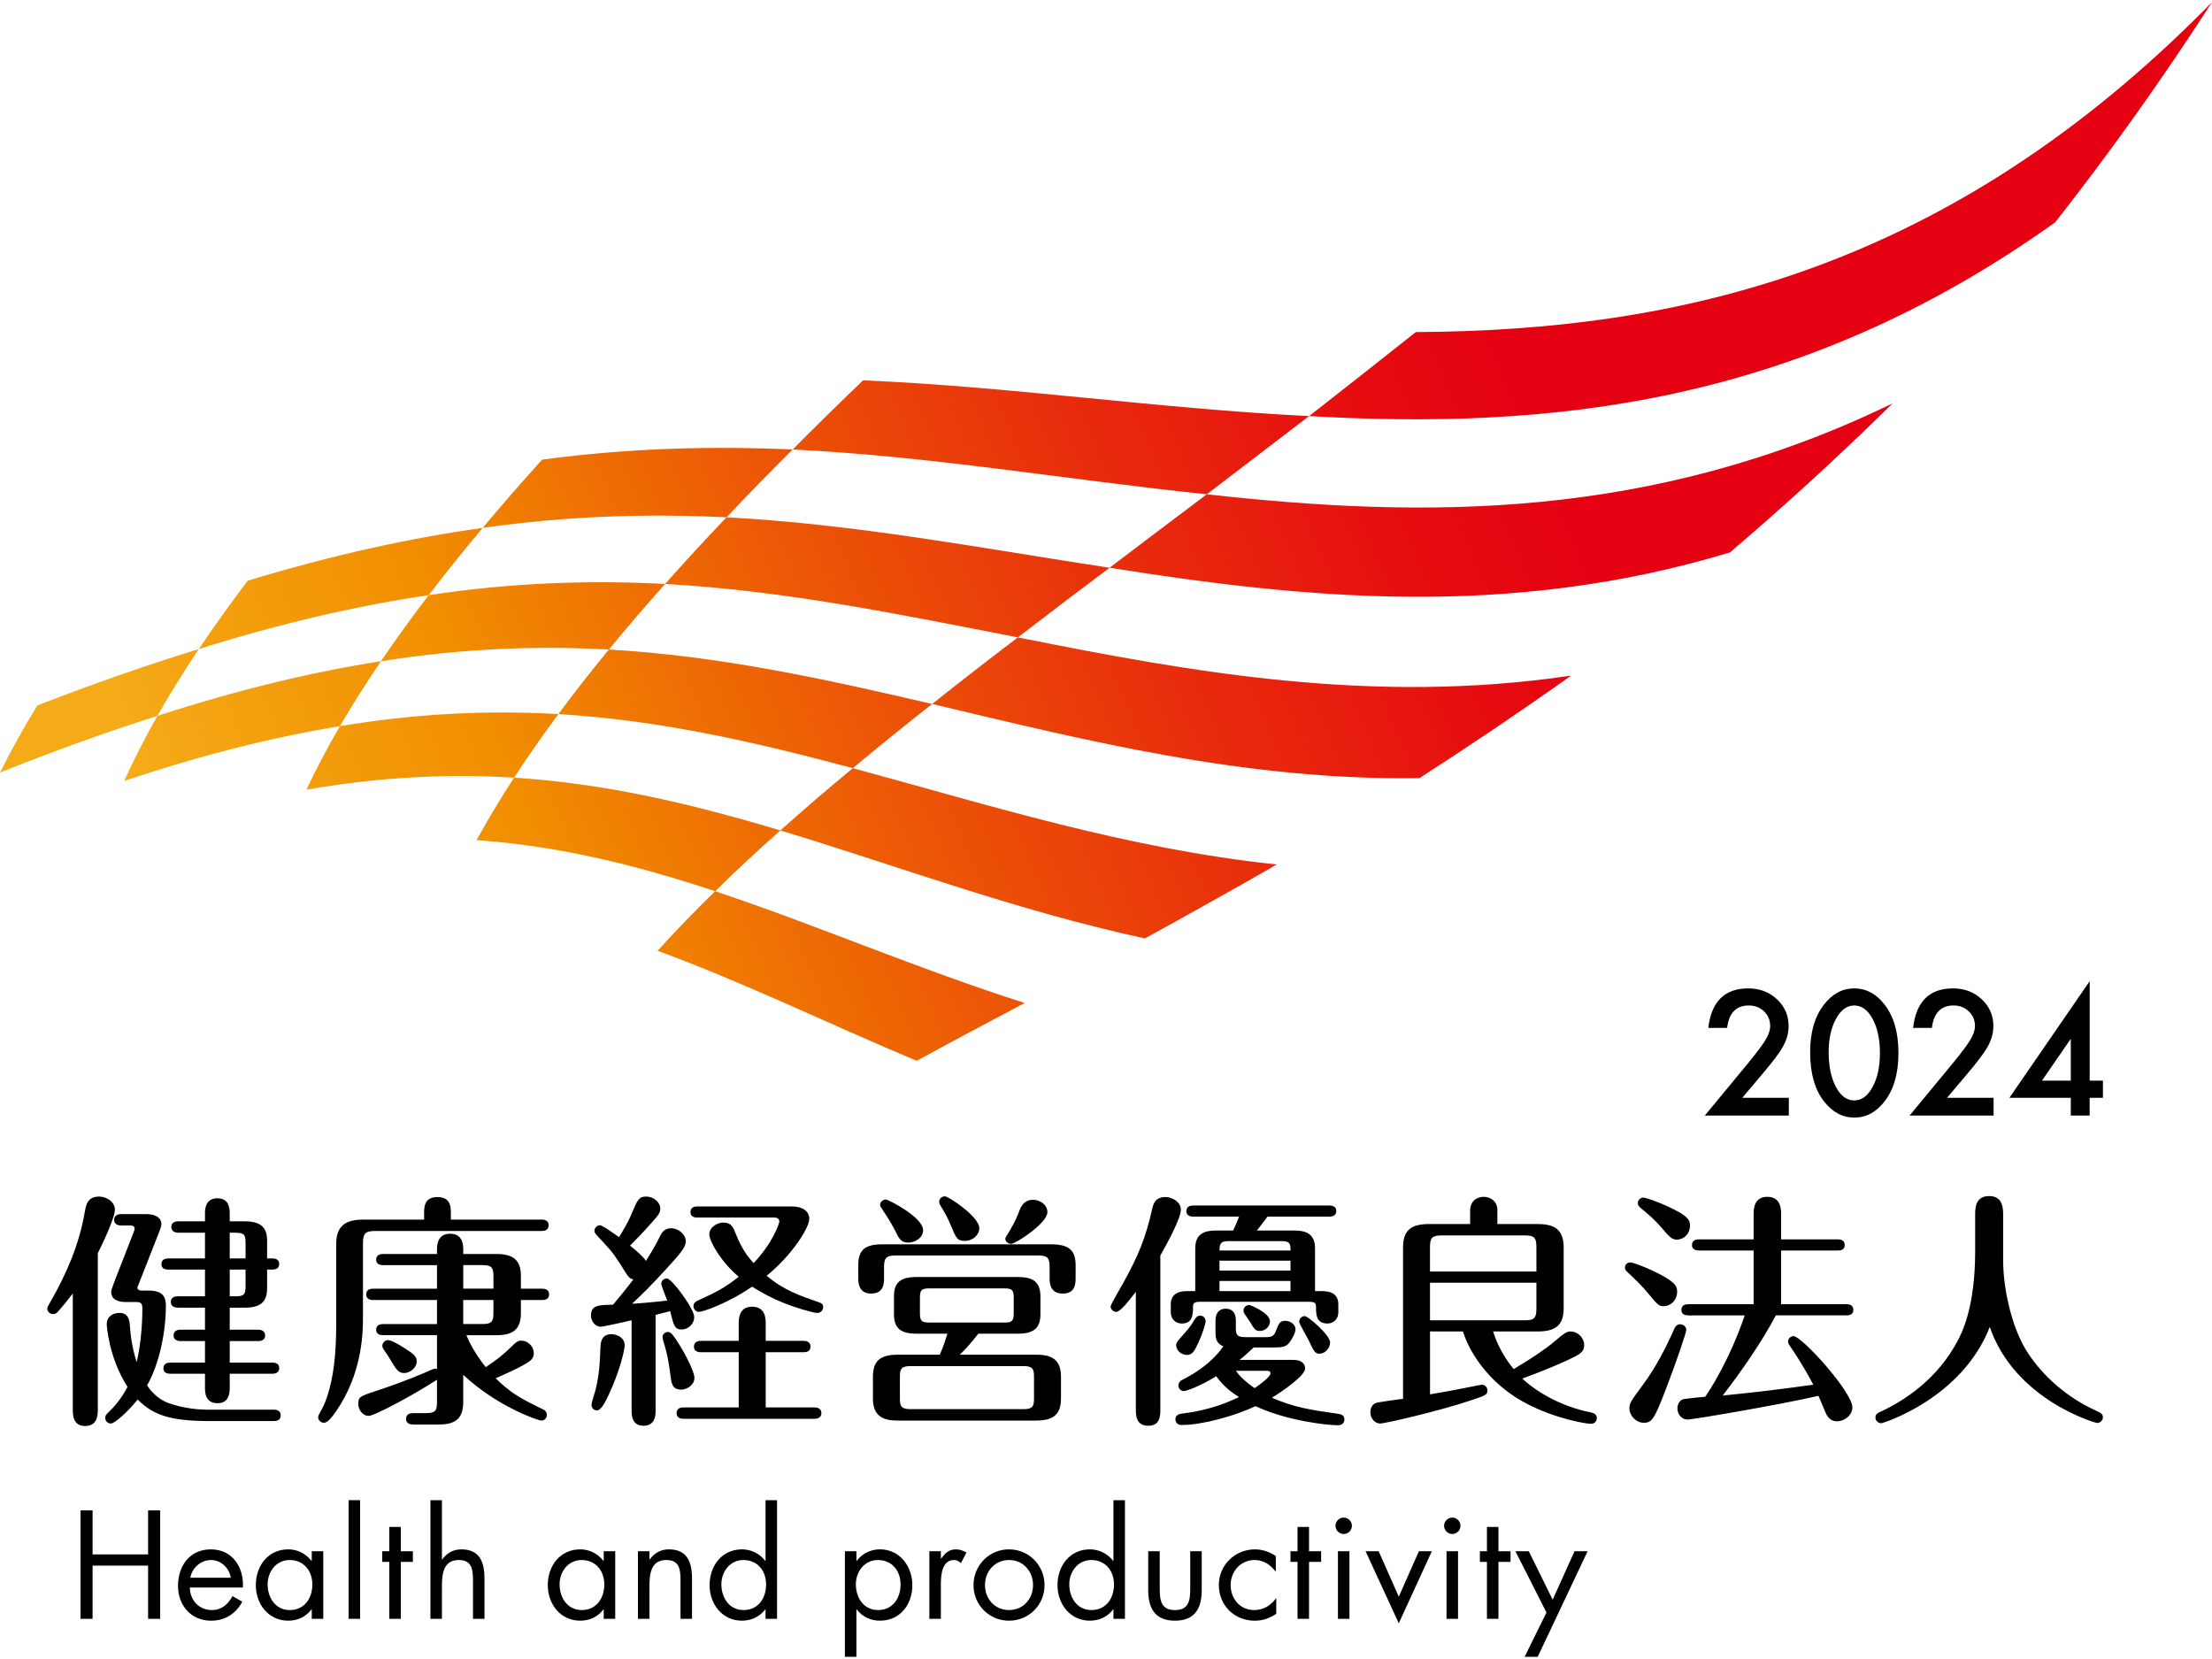 <svg viewBox="0 0 160 120" xmlns="http://www.w3.org/2000/svg" xmlns:xlink="http://www.w3.org/1999/xlink"><linearGradient id="a" gradientTransform="matrix(1 0 -.577 1 1.34 0)" gradientUnits="userSpaceOnUse" x1="55.514" x2="147.288" y1="80.469" y2="-11.305"><stop offset=".054" stop-color="#f5ab18"/><stop offset=".198" stop-color="#f18e00"/><stop offset=".327" stop-color="#ed5e05"/><stop offset=".484" stop-color="#e82b0c"/><stop offset=".602" stop-color="#e60b10"/><stop offset=".668" stop-color="#e50012"/></linearGradient><path d="m7.075 101.948c0 .358 0 1.198-.913 1.198-.896 0-.896-.823-.896-1.198v-8.38c-.59.753-.983 1.218-1.091 1.326s-.198.16-.34.16c-.215 0-.413-.178-.413-.393 0-.125.038-.163.198-.448 1.181-2.041 2.111-4.207 2.506-6.516.09-.518.198-1.146 1.038-1.146.518 0 1.146.358 1.146.948 0 .645-1.056 2.794-1.236 3.152v11.297zm12.728.017c.18 0 .503.053.503.41 0 .378-.34.413-.503.413h-4.653c-2.884 0-4.082-.448-5.193-1.558-.715.896-1.663 1.736-1.934 1.736-.25 0-.41-.195-.41-.393 0-.18.035-.233.285-.465.77-.753 1.163-1.486 1.326-1.791-1.378-2.146-1.503-4.475-1.503-4.528 0-.538.41-.823.931-.823.59 0 .698.465.733.823.055.768.145 1.611.503 2.739.285-1.271.41-2.614.41-3.922 0-.393-.215-.428-.428-.428h-.771c-1.056 0-1.056-.61-1.056-.718 0-.143.142-.535.285-.893l1.326-3.402c.018-.055.088-.233.088-.288 0-.233-.233-.233-.32-.233h-.663c-.163 0-.503-.053-.503-.41 0-.375.36-.413.503-.413h1.861c.59 0 1.056.25 1.056.715 0 .18-.125.468-.233.753l-1.378 3.51c-.053.16-.125.268-.125.34 0 .213.268.213.34.213h.503c1.056 0 1.216.538 1.216 1.093 0 1.826-.448 4.17-1.361 5.763.43.645.986 1.093 1.628 1.308 1.041.358 2.114.448 2.652.448h4.885zm-7.625-10.133c-.18 0-.503-.035-.503-.393 0-.378.34-.413.503-.413h2.649v-1.861h-1.934c-.16 0-.5-.055-.5-.413 0-.375.34-.41.5-.41h1.934v-.59c0-.233 0-1.076.896-1.076.75 0 .893.555.893 1.076v.59h1.076c1.323 0 1.628.573 1.628 1.413v1.271h.375c.163 0 .503.035.503.395 0 .375-.34.41-.503.41h-.375v1.343c0 .966-.43 1.413-1.628 1.413h-1.076v1.593h2.059c.163 0 .503.055.503.413 0 .375-.34.41-.503.41h-2.059v1.558h3.079c.163 0 .503.035.503.393 0 .378-.358.413-.503.413h-3.079v1.038c0 .448-.105 1.093-.876 1.093-.878 0-.913-.753-.913-1.093v-1.038h-2.506c-.18 0-.5-.035-.5-.393 0-.378.34-.413.5-.413h2.506v-1.558h-1.774c-.16 0-.5-.053-.5-.41 0-.375.358-.413.5-.413h1.774v-1.593h-1.969c-.163 0-.503-.053-.503-.41 0-.378.358-.413.503-.413h1.969v-1.934h-2.649zm5.584-.806v-1.111c0-.59-.088-.75-.733-.75h-.413v1.861zm-1.146.806v1.934h.413c.645 0 .733-.16.733-.75v-1.183h-1.146z"/><path d="m30.678 88.217v-.485c0-.41 0-1.146.966-1.146s.968.753.968 1.146v.485h6.569c.143 0 .503.017.503.41 0 .378-.34.413-.503.413h-12.03c-.716 0-.896.16-.896.895v5.371c0 1.181-.07 4.062-1.951 6.784-.233.323-.573.823-.876.823-.215 0-.413-.18-.413-.395 0-.088.035-.178.09-.268.268-.483.41-.77.59-1.323.393-1.271.625-2.739.625-5.228v-5.728c0-1.181.555-1.753 1.916-1.753h4.44zm2.83 13.155c0 1.058-.378 1.666-1.739 1.666h-1.844c-.143 0-.553 0-.553-.413 0-.41.393-.41.553-.41h.913c.645 0 .77-.18.77-.77v-1.646c-1.646 1.073-4.51 2.614-4.94 2.614-.448 0-.753-.448-.753-.878 0-.465.09-.538 1.253-.913.878-.288 2.256-.77 3.67-1.378.125-.055.538-.25.628-.25.053 0 .09.018.143.035v-2.451h-3.902c-.16 0-.5-.038-.5-.395 0-.375.358-.41.5-.41h3.902v-1.738h-4.618c-.18 0-.503-.053-.503-.41 0-.375.34-.413.503-.413h4.618v-1.701h-3.902c-.16 0-.5-.035-.5-.393 0-.375.34-.413.5-.413h3.902v-.32c0-.253 0-1.146.948-1.146.913 0 .951.805.951 1.146v.32h2.399c1.271 0 1.771.485 1.771 1.594v.913h1.538c.18 0 .503.055.503.413 0 .375-.34.41-.503.41h-1.538v.951c0 1.236-.645 1.593-1.771 1.593h-2.166c.303.806.966 1.789 1.396 2.309.715-.465 1.271-.913 1.753-1.378.483-.483.573-.538.823-.538.448 0 .896.395.896.913 0 .268-.125.448-.323.59-.535.395-2.059 1.056-2.434 1.218 1.003.983 1.683 1.413 3.364 2.219.127.055.34.163.34.43 0 .25-.195.413-.393.413-.233 0-3.222-1.021-5.656-3.312v1.931zm-4.37-3.937c.788.5 1.003.663 1.003 1.038 0 .503-.535.843-.895.843-.445 0-.59-.253-1.108-1.128-.055-.108-.34-.503-.43-.645-.035-.073-.053-.143-.053-.198 0-.195.178-.41.41-.41.25 0 .788.323 1.073.5zm4.37-4.225h2.184v-.913c0-.59-.125-.788-.77-.788h-1.413v1.701zm0 2.561h1.413c.645 0 .77-.198.77-.77v-.968h-2.184v1.738z"/><path d="m45.685 95.501c-.305.072-2.041.465-2.239.465-.358 0-.698-.358-.698-.806 0-.75.52-.768 1.594-.788.413-.483 1.056-1.271 1.468-1.826-.215-.053-.323-.125-.538-.465-.733-1.163-.878-1.413-1.611-2.201-.59-.625-.663-.698-.663-.84 0-.233.198-.413.395-.413.195 0 1.108.663 1.378.861.625-.986.876-1.576.948-1.774.413-.966.5-1.163 1.038-1.163.52 0 1.003.413 1.003.861 0 .358-.125.483-1.181 1.646-.323.358-.826.841-1.003 1.038.448.375.983.823 1.146 1.111.303-.483.608-.968.948-1.648.16-.34.34-.715.861-.715.573 0 1.073.465 1.073.948 0 .448-.465.951-1.326 1.899-1.216 1.343-1.934 2.024-2.559 2.614.68-.038 2.024-.163 2.542-.233-.07-.198-.43-1.076-.43-1.201 0-.215.163-.393.395-.393s.715.625.931.896c.073.108 1.056 1.378 1.056 1.896 0 .503-.448.896-.896.896-.518 0-.59-.285-.84-1.326-.143.037-.896.235-1.056.27v6.892c0 .323 0 1.128-.878 1.128-.858 0-.858-.823-.858-1.111v-6.516zm-2.902 6.124c0-.18.27-.968.305-1.128.268-1.128.305-1.969.34-2.954.017-.393.035-1.038.806-1.038.288 0 .948.18.948.806 0 .375-.375 1.916-1.146 3.562-.195.43-.535 1.146-.858 1.146-.25 0-.395-.215-.395-.393zm5.693-2.274c-.09-.77-.215-1.396-.393-2.006-.02-.053-.163-.518-.163-.625 0-.198.163-.375.395-.375.25 0 .428.303.806.893.358.555 1.108 1.951 1.108 2.419 0 .553-.573.858-.948.858-.68 0-.715-.465-.806-1.163zm4.958-1.541h-2.739c-.16 0-.5-.035-.5-.41s.358-.413.5-.413h2.739v-1.253c0-.303 0-1.216.968-1.216.983 0 .983.893.983 1.216v1.253h2.739c.18 0 .503.055.503.413 0 .375-.323.41-.503.41h-2.739v3.992h3.527c.18 0 .503.055.503.413s-.323.41-.503.41h-9.471c-.16 0-.5-.035-.5-.41 0-.395.358-.413.5-.413h3.992v-3.992zm-2.989-9.738c-.16 0-.5-.035-.5-.393 0-.393.34-.413.5-.413h6.856c.715 0 1.236.323 1.236.895 0 .645-1.218 2.597-3.079 4.117 1.236 1.056 2.472 1.468 3.725 1.899.268.087.358.16.358.375 0 .233-.198.413-.395.413-.09 0-.178 0-.375-.055-2.201-.538-3.58-1.343-4.368-1.844-1.773 1.218-3.562 1.826-3.85 1.826-.215 0-.393-.198-.393-.413 0-.25.195-.358.323-.41 1.251-.573 1.896-.878 2.952-1.719-1.306-1.093-2.129-2.579-2.129-3.062 0-.5.535-.858 1.038-.858.555 0 .698.358.896.858.428 1.111.983 1.771 1.271 2.076 1.396-1.468 1.861-2.882 1.861-3.007 0-.18-.143-.288-.358-.288h-5.568z"/><path d="m63.946 92.442c0 .34 0 1.126-.933 1.126s-.931-.841-.931-1.126v-.933c0-1.146.538-1.503 1.739-1.503h12.225c1.291 0 1.756.448 1.756 1.503v.933c0 .358 0 1.126-.933 1.126-.948 0-.948-.823-.948-1.126v-.788c0-.663-.143-.843-.841-.843h-10.294c-.68 0-.841.18-.841.843v.788zm6.819 4.027c-.573.733-.966 1.163-1.343 1.521h5.551c1.111 0 1.771.358 1.771 1.593v1.576c0 1.108-.518 1.593-1.771 1.593h-10.061c-1.111 0-1.771-.378-1.771-1.593v-1.576c0-1.128.518-1.593 1.771-1.593h3.062c.268-.573.483-1.288.555-1.521h-2.239c-1.128 0-1.628-.378-1.628-1.416v-1.271c0-.948.393-1.413 1.628-1.413h7.339c1.093 0 1.628.358 1.628 1.413v1.271c0 .913-.375 1.416-1.628 1.416zm-5.065-6.589c-.538 0-.68-.303-.931-.823-.163-.323-.43-.806-.878-1.468-.178-.268-.233-.358-.233-.43 0-.233.215-.393.413-.393.195 0 2.702 1.288 2.702 2.219 0 .555-.59.895-1.073.895zm9.093 9.704c0-.573-.108-.77-.768-.77h-8.165c-.66 0-.768.198-.768.77v1.576c0 .573.108.768.768.768h8.165c.66 0 .768-.195.768-.768zm-1.468-5.711c0-.555-.105-.68-.678-.68h-5.426c-.573 0-.68.125-.68.68v1.093c0 .573.108.698.68.698h5.426c.573 0 .678-.125.678-.698zm-3.543-4.118c-.555 0-.628-.215-1.003-1.111-.25-.625-.503-1.021-.753-1.448-.09-.142-.09-.215-.09-.27 0-.233.198-.393.413-.393.25 0 2.489 1.468 2.489 2.309 0 .448-.43.913-1.056.913zm5.979-2.076c0 .806-2.309 2.291-2.614 2.291-.215 0-.43-.16-.43-.375 0-.073.108-.233.305-.555.375-.608.573-1.093.75-1.558.233-.59.663-.698.933-.698.553 0 1.056.375 1.056.896z"/><path d="m83.931 101.948c0 .428 0 1.181-.876 1.181-.896 0-.896-.788-.896-1.181v-8.505c-.503.645-1.128 1.451-1.416 1.451-.213 0-.41-.198-.41-.395 0-.143.823-1.521.966-1.789 1.056-1.934 1.576-3.187 2.041-5.263.073-.323.198-.861.948-.861.52 0 1.128.36 1.128.913 0 .628-1.021 2.507-1.486 3.312v11.137zm9.668-12.943c.913 0 1.521.268 1.521 1.306v3.079h.448c.465 0 1.236.053 1.236.966v.538c0 .625-.448.84-.788.84-.826 0-.826-.698-.826-1.198 0-.305-.087-.375-.553-.375h-7.769c-.233 0-.573 0-.573.285 0 .59 0 1.288-.805 1.288-.448 0-.806-.303-.806-.84v-.538c0-.948.876-.966 1.236-.966h.535v-3.079c0-1.056.628-1.306 1.523-1.306h1.216c.163-.323.358-.806.43-1.003h-3.312c-.16 0-.5-.038-.5-.395 0-.375.34-.41.5-.41h9.846c.178 0 .5.053.5.393 0 .375-.358.413-.5.413h-4.475c-.52.698-.59.768-.77 1.003h2.687zm-5.676 6.496c0-.465.215-.841.733-.841.538 0 .735.375.735.841v.538c0 .518.09.68.68.68h1.521c.413 0 .573-.108.698-.448.198-.538.288-.733.68-.733.323 0 .735.233.735.608 0 .25-.215.68-.468 1.003-.213.268-.518.32-1.163.32h-1.396c-.573.538-.716.663-1.021.896h3.902c.503 0 .843.215.843.628 0 .518-1.649 1.646-2.399 2.111 1.611.698 2.792.878 4.798 1.163.125.017.445.055.445.413 0 .233-.178.413-.465.413-.733 0-3.67-.305-5.961-1.381-1.503.7-3.83 1.361-5.351 1.361-.358 0-.448-.268-.448-.41 0-.25.178-.378.465-.413 1.486-.178 2.809-.555 4.135-1.198-.43-.27-1.073-.698-1.646-1.503-1.361.823-2.221 1.073-2.346 1.073-.215 0-.393-.18-.393-.413 0-.195.16-.34.233-.375 1.681-.841 2.524-1.754 3.024-2.451-.573-.215-.573-.698-.573-1.076v-.806zm-.716.073c0 .16-.233.913-.52 1.538-.285.61-.448.896-.823.896s-.788-.285-.788-.715c0-.18.108-.305.61-.861.338-.375.535-.66.768-1.056.073-.108.198-.215.34-.215.288 0 .413.233.413.413zm6.139-5.121c.02-.573-.125-.68-.68-.68h-3.775c-.538 0-.68.108-.68.68h5.136zm0 1.451v-.715h-5.136v.715zm0 1.486v-.735h-5.136v.735zm-3.955 5.764c.233.323.608.735 1.361 1.253.43-.285 1.146-.84 1.146-1.056 0-.197-.18-.197-.27-.197h-2.236zm.966-4.761c.09 0 1.503.573 1.503 1.181 0 .41-.358.698-.733.698-.323 0-.393-.125-.715-.663-.055-.09-.305-.448-.375-.555-.055-.07-.09-.16-.09-.268 0-.233.215-.393.41-.393zm5.853 2.702c0 .448-.393.823-.768.823-.323 0-.413-.178-.788-.983-.108-.215-.68-1.201-.68-1.308 0-.215.143-.428.41-.428.235 0 1.826 1.378 1.826 1.896z"/><path d="m108.001 96.307c.178.555.555 1.593 1.486 2.722 1.306-.77 2.381-1.503 2.937-1.986.715-.61.911-.735 1.163-.735.553 0 1.001.465 1.001.986s-.358.68-1.018 1.003c-1.326.625-2.759 1.163-3.457 1.413.825.806 2.649 2.004 4.96 2.452.25.055.428.163.428.413 0 .18-.125.413-.428.413-.358 0-2.506-.36-4.565-1.416-2.507-1.271-4.1-3.419-4.69-5.263h-2.381v4.548c.753-.125 2.041-.358 2.542-.465.108-.017 1.128-.233 1.218-.233.198 0 .393.178.393.41 0 .305-.108.36-1.128.7-2.146.733-6.229 1.698-6.639 1.698-.34 0-.7-.34-.7-.805 0-.25.09-.608.465-.698.235-.053 1.326-.215 1.899-.285v-10.939c0-1.233.555-1.701 1.879-1.701h2.972v-.948c0-.966.826-1.021.986-1.021.555 0 .986.378.986.951v1.018h2.899c1.198 0 1.896.36 1.896 1.701v4.388c0 1.233-.59 1.681-1.896 1.681h-3.204zm-4.565-4.333h7.697v-1.771c0-.68-.16-.841-.823-.841h-6.034c-.68 0-.841.16-.841.841v1.771zm7.697.808h-7.697v2.719h6.874c.663 0 .823-.16.823-.841v-1.879z"/><path d="m120.346 94.481c-.338 0-.41-.053-1.163-.966-.358-.448-.948-1.021-1.486-1.521-.088-.073-.16-.18-.16-.305 0-.18.125-.375.393-.375.198 0 1.021.323 1.593.59 1.503.715 1.791 1.056 1.791 1.503 0 .68-.5 1.073-.968 1.073zm1.631 1.701c0 .198-.753 2.417-1.433 4.172-.876 2.309-1.056 2.559-1.646 2.559-.555 0-1.038-.52-1.038-1.038 0-.395.125-.555.983-1.719.931-1.253 1.666-2.687 2.291-4.1.073-.16.215-.268.395-.268.195 0 .448.16.448.393zm-.681-6.517c-.378 0-.538-.195-1.111-.858-.43-.52-1.021-1.038-1.539-1.451-.072-.07-.18-.178-.18-.323 0-.25.215-.41.395-.41.178 0 1.126.323 2.004.75 1.111.538 1.378.825 1.378 1.253 0 .645-.465 1.038-.948 1.038zm.823 5.479c-.18 0-.5-.035-.5-.393 0-.378.34-.413.5-.413h4.725v-3.885h-3.955c-.18 0-.503-.053-.503-.393 0-.378.34-.413.503-.413h3.955v-1.826c0-.303 0-1.253.986-1.253 1.003 0 1.003.931 1.003 1.253v1.826h4.097c.145 0 .503.017.503.413 0 .375-.34.393-.503.393h-4.097v3.885h4.725c.142 0 .5.017.5.413 0 .375-.358.393-.5.393h-5.103c-1.108 2.059-2.434 3.957-3.847 5.801 2.631-.27 4.135-.448 6.551-.788-.735-1.413-1.468-2.471-1.648-2.739-.16-.233-.178-.288-.178-.375 0-.215.178-.395.41-.395.575 0 4.245 4.027 4.245 5.156 0 .59-.61 1.003-1.111 1.003-.413 0-.645-.25-.788-.538-.09-.215-.465-1.108-.555-1.306-2.864.663-9.11 1.719-9.471 1.719-.41 0-.733-.375-.733-.806 0-.395.25-.645.483-.68s1.003-.125 1.523-.16c.213-.288 1.736-2.562 2.864-5.891h-4.082z"/><path d="m142.869 87.787c0-.555.108-1.271 1.003-1.271.806 0 1.021.555 1.021 1.271v3.364c0 1.989.573 4.673 1.611 6.426.913 1.523 2.612 3.329 5.136 4.475.27.127.468.197.468.465 0 .253-.235.413-.413.413-.108 0-5.944-1.646-7.77-6.947-2.004 5.156-7.697 6.964-7.857 6.964-.198 0-.413-.178-.413-.41 0-.27.178-.34.5-.485 1.719-.823 3.992-2.344 5.426-5.028.303-.573 1.288-2.399 1.288-6.516v-2.722z"/><path d="m10.712 112.434v-3.183h.874v7.843h-.874v-3.849h-4.015v3.849h-.873v-7.843h.873v3.183z"/><path d="m13.729 114.827c.01.905.655 1.633 1.602 1.633.707 0 1.165-.427 1.487-1.009l.708.406c-.468.873-1.259 1.373-2.257 1.373-1.456 0-2.392-1.113-2.392-2.517 0-1.446.842-2.643 2.371-2.643 1.571 0 2.403 1.301 2.32 2.757h-3.838zm2.964-.707c-.114-.708-.707-1.28-1.435-1.28-.718 0-1.383.572-1.488 1.28z"/><path d="m23.383 117.094h-.832v-.676h-.021c-.427.541-.999.811-1.685.811-1.435 0-2.341-1.217-2.341-2.569 0-1.394.884-2.591 2.351-2.591.666 0 1.269.312 1.675.833h.021v-.697h.832zm-4.025-2.496c0 .957.561 1.862 1.602 1.862 1.071 0 1.633-.864 1.633-1.852 0-.978-.614-1.768-1.643-1.768-.968 0-1.592.842-1.592 1.758z"/><path d="m26.047 117.094h-.832v-8.582h.832z"/><path d="m28.991 117.094h-.832v-4.119h-.51v-.77h.51v-1.758h.832v1.758h.874v.77h-.874z"/><path d="m31.966 108.513v4.265l.021.021c.343-.468.791-.729 1.394-.729 1.352 0 1.664.978 1.664 2.123v2.902h-.832v-2.757c0-.791-.062-1.498-1.03-1.498-1.144 0-1.217 1.061-1.217 1.935v2.32h-.832v-8.582z"/><path d="m44.501 117.094h-.832v-.676h-.021c-.427.541-.999.811-1.685.811-1.435 0-2.341-1.217-2.341-2.569 0-1.394.884-2.591 2.351-2.591.666 0 1.269.312 1.675.833h.021v-.697h.832zm-4.025-2.496c0 .957.561 1.862 1.602 1.862 1.071 0 1.633-.864 1.633-1.852 0-.978-.614-1.768-1.643-1.768-.968 0-1.592.842-1.592 1.758z"/><path d="m46.978 112.798h.02c.343-.468.791-.729 1.394-.729 1.352 0 1.664.978 1.664 2.123v2.902h-.832v-2.757c0-.791-.062-1.498-1.03-1.498-1.144 0-1.217 1.061-1.217 1.935v2.32h-.833v-4.889h.833v.593z"/><path d="m55.373 116.418h-.021c-.406.53-1.02.811-1.685.811-1.435 0-2.341-1.217-2.341-2.569 0-1.394.884-2.591 2.351-2.591.655 0 1.279.312 1.675.833h.021v-4.39h.832v8.582h-.832zm-3.194-1.82c0 .957.561 1.862 1.602 1.862 1.071 0 1.633-.864 1.633-1.852 0-.978-.614-1.768-1.643-1.768-.968 0-1.592.842-1.592 1.758z"/><path d="m61.947 112.902h.021c.406-.541 1.009-.833 1.685-.833 1.435 0 2.34 1.238 2.34 2.591 0 1.394-.884 2.569-2.351 2.569-.666 0-1.28-.291-1.675-.822h-.021v3.433h-.832v-7.636h.832v.697zm-.041 1.696c0 .957.561 1.862 1.602 1.862 1.071 0 1.633-.864 1.633-1.852 0-.978-.613-1.768-1.643-1.768-.967 0-1.592.842-1.592 1.758z"/><path d="m68.054 112.736h.021c.291-.385.541-.666 1.082-.666.28 0 .509.094.749.229l-.395.76c-.166-.115-.281-.219-.499-.219-.915 0-.957 1.175-.957 1.81v2.444h-.832v-4.889h.832v.53z"/><path d="m70.416 114.66c0-1.436 1.134-2.591 2.569-2.591s2.57 1.155 2.57 2.591-1.144 2.569-2.57 2.569-2.569-1.134-2.569-2.569zm.832-.01c0 .999.708 1.81 1.737 1.81s1.737-.811 1.737-1.81c0-.988-.707-1.81-1.737-1.81s-1.737.822-1.737 1.81z"/><path d="m80.538 116.418h-.021c-.406.53-1.02.811-1.685.811-1.435 0-2.341-1.217-2.341-2.569 0-1.394.884-2.591 2.351-2.591.655 0 1.28.312 1.675.833h.021v-4.39h.832v8.582h-.832zm-3.194-1.82c0 .957.561 1.862 1.602 1.862 1.071 0 1.633-.864 1.633-1.852 0-.978-.614-1.768-1.643-1.768-.968 0-1.592.842-1.592 1.758z"/><path d="m83.888 114.93c0 .822.093 1.53 1.102 1.53s1.102-.708 1.102-1.53v-2.725h.832v2.819c0 1.301-.489 2.205-1.935 2.205s-1.935-.905-1.935-2.205v-2.819h.832v2.725z"/><path d="m92.283 113.662h-.021c-.385-.489-.863-.822-1.519-.822-1.009 0-1.727.832-1.727 1.81 0 .967.666 1.81 1.685 1.81.697 0 1.186-.312 1.592-.843h.021v1.113c-.479.323-.967.5-1.55.5-1.477 0-2.601-1.102-2.601-2.58 0-1.456 1.176-2.58 2.611-2.58.53 0 1.071.177 1.509.489z"/><path d="m94.686 117.094h-.832v-4.119h-.51v-.77h.51v-1.758h.832v1.758h.874v.77h-.874z"/><path d="m97.786 110.364c0 .333-.27.593-.593.593s-.593-.26-.593-.593c0-.322.27-.593.593-.593s.593.271.593.593zm-.177 6.73h-.832v-4.889h.832z"/><path d="m101.178 115.492 1.456-3.287h.936l-2.392 5.212-2.403-5.212h.947z"/><path d="m105.64 110.364c0 .333-.271.593-.593.593s-.593-.26-.593-.593c0-.322.271-.593.593-.593s.593.271.593.593zm-.177 6.73h-.832v-4.889h.832z"/><path d="m108.386 117.094h-.832v-4.119h-.51v-.77h.51v-1.758h.832v1.758h.874v.77h-.874z"/><path d="m109.614 112.205h.968l1.727 3.506 1.581-3.506h.947l-3.61 7.636h-.947l1.581-3.204z"/><path d="m148.654 16.082c-18.625 13.309-36.691 14.998-53.965 14.015 2.505-1.957 5.079-3.979 7.72-6.077 18.873-.105 38.438-4.335 57.592-23.861-3.752 5.806-7.543 11.088-11.346 15.923zm-53.966 14.016c-11.125-.557-21.585-2.142-32.26-2.585-1.754 1.681-3.453 3.348-5.094 5 10.015.482 19.723 2.174 29.957 3.241 2.393-1.83 4.858-3.712 7.397-5.656zm-37.354 2.415c-5.783-.254-11.737-.12-18.12.733-1.499 1.656-2.934 3.303-4.301 4.937 6.252-.886 12.048-1.038 17.637-.765 1.534-1.623 3.129-3.257 4.784-4.905zm79.563-3.335c-17.502 8.493-33.93 8.317-49.605 6.576-2.422 1.819-4.766 3.587-7.033 5.313 14.11 2.234 28.854 3.728 44.868-1.107 3.845-3.277 7.772-6.851 11.769-10.782zm-101.984 9.005c-5.229.731-10.834 1.948-16.991 3.819-1.264 1.665-2.446 3.315-3.541 4.945 6.04-1.898 11.527-3.147 16.63-3.901 1.228-1.609 2.53-3.23 3.902-4.863zm-20.532 8.763c-3.662 1.124-7.543 2.473-11.683 4.081-1.004 1.643-1.906 3.263-2.699 4.853 4.033-1.61 7.815-2.966 11.383-4.098.906-1.591 1.907-3.204 2.999-4.836zm65.878-5.879c-9.368-1.425-18.348-3.157-27.709-3.649-1.545 1.618-3.026 3.225-4.442 4.82 8.709.484 16.983 2.205 25.518 3.866 2.13-1.644 4.341-3.32 6.633-5.037zm-32.15 1.171c-5.383-.282-11.003-.109-17.098.808-1.231 1.608-2.385 3.203-3.458 4.784 5.907-.939 11.329-1.132 16.49-.848 1.285-1.57 2.641-3.151 4.066-4.743zm65.536 6.631c-14.338 2.127-27.417-.246-40.019-2.765-2.151 1.635-4.218 3.239-6.2 4.816 11.166 2.646 22.644 5.55 35.244 5.365 3.528-2.271 7.187-4.728 10.975-7.416zm-86.092-1.04c-4.949.772-10.287 2.041-16.17 3.953-.9 1.592-1.702 3.163-2.4 4.707 5.684-1.907 10.837-3.184 15.603-3.964.903-1.549 1.894-3.115 2.968-4.696zm39.873 3.091c-7.736-1.8-15.325-3.473-23.383-3.939-1.292 1.568-2.511 3.125-3.654 4.67 7.405.445 14.327 2.047 21.299 3.911 1.824-1.526 3.737-3.072 5.737-4.642zm-27.036.732c-4.92-.285-10.118-.077-15.804.873-.901 1.55-1.712 3.083-2.428 4.595 5.427-.945 10.372-1.158 15.029-.871.988-1.52 2.057-3.053 3.204-4.597zm51.969 10.879c-10.893-1.145-20.862-4.316-30.67-6.968-1.84 1.52-3.588 3.02-5.244 4.505 8.531 2.576 17.099 5.813 26.372 7.809 3.027-1.665 6.207-3.436 9.541-5.346zm-18.241 10.017c-7.778-2.479-15.055-5.639-22.391-8.084-1.486 1.448-2.873 2.884-4.158 4.309 6.218 2.28 12.317 5.267 18.738 7.956 2.441-1.333 5.043-2.72 7.81-4.181zm-17.673-12.481c-6.242-1.871-12.51-3.388-19.26-3.818-.99 1.52-1.896 3.028-2.715 4.521 6.089.424 11.714 1.854 17.257 3.694 1.476-1.452 3.049-2.917 4.718-4.397z" fill="url(#a)"/><path d="m126.021 79.409h3.369v1.283h-6.076l3.141-3.803c.309-.379.567-.707.776-.984s.368-.51.478-.697c.223-.367.334-.697.334-.99 0-.422-.148-.775-.445-1.061s-.664-.428-1.102-.428c-.914 0-1.438.541-1.57 1.623h-1.359c.219-1.906 1.182-2.859 2.889-2.859.824 0 1.516.262 2.074.785.562.523.844 1.172.844 1.945 0 .492-.131.975-.393 1.447-.133.246-.327.538-.583.876s-.579.737-.97 1.198l-1.406 1.664z"/><path d="m130.931 76.11c0-1.441.336-2.592 1.008-3.451.602-.777 1.33-1.166 2.186-1.166s1.584.389 2.186 1.166c.672.859 1.008 2.029 1.008 3.51s-.336 2.645-1.008 3.504c-.602.777-1.328 1.166-2.18 1.166s-1.582-.389-2.191-1.166c-.672-.859-1.008-2.047-1.008-3.562zm1.341.006c0 1.004.174 1.838.521 2.502.348.652.791.979 1.33.979.535 0 .979-.326 1.33-.979.352-.648.527-1.467.527-2.455s-.176-1.809-.527-2.461c-.352-.648-.795-.973-1.33-.973-.531 0-.973.324-1.324.973-.352.645-.527 1.449-.527 2.414z"/><path d="m140.833 79.409h3.369v1.283h-6.076l3.141-3.803c.309-.379.567-.707.776-.984s.368-.51.478-.697c.223-.367.334-.697.334-.99 0-.422-.148-.775-.445-1.061s-.664-.428-1.102-.428c-.914 0-1.438.541-1.57 1.623h-1.359c.219-1.906 1.182-2.859 2.889-2.859.824 0 1.516.262 2.074.785.562.523.844 1.172.844 1.945 0 .492-.131.975-.393 1.447-.133.246-.327.538-.583.876s-.579.737-.97 1.198l-1.406 1.664z"/><path d="m151.151 78.167h.961v1.242h-.961v1.283h-1.365v-1.283h-4.441l5.807-8.438v7.195zm-1.365 0v-3.029l-2.086 3.029z"/></svg>